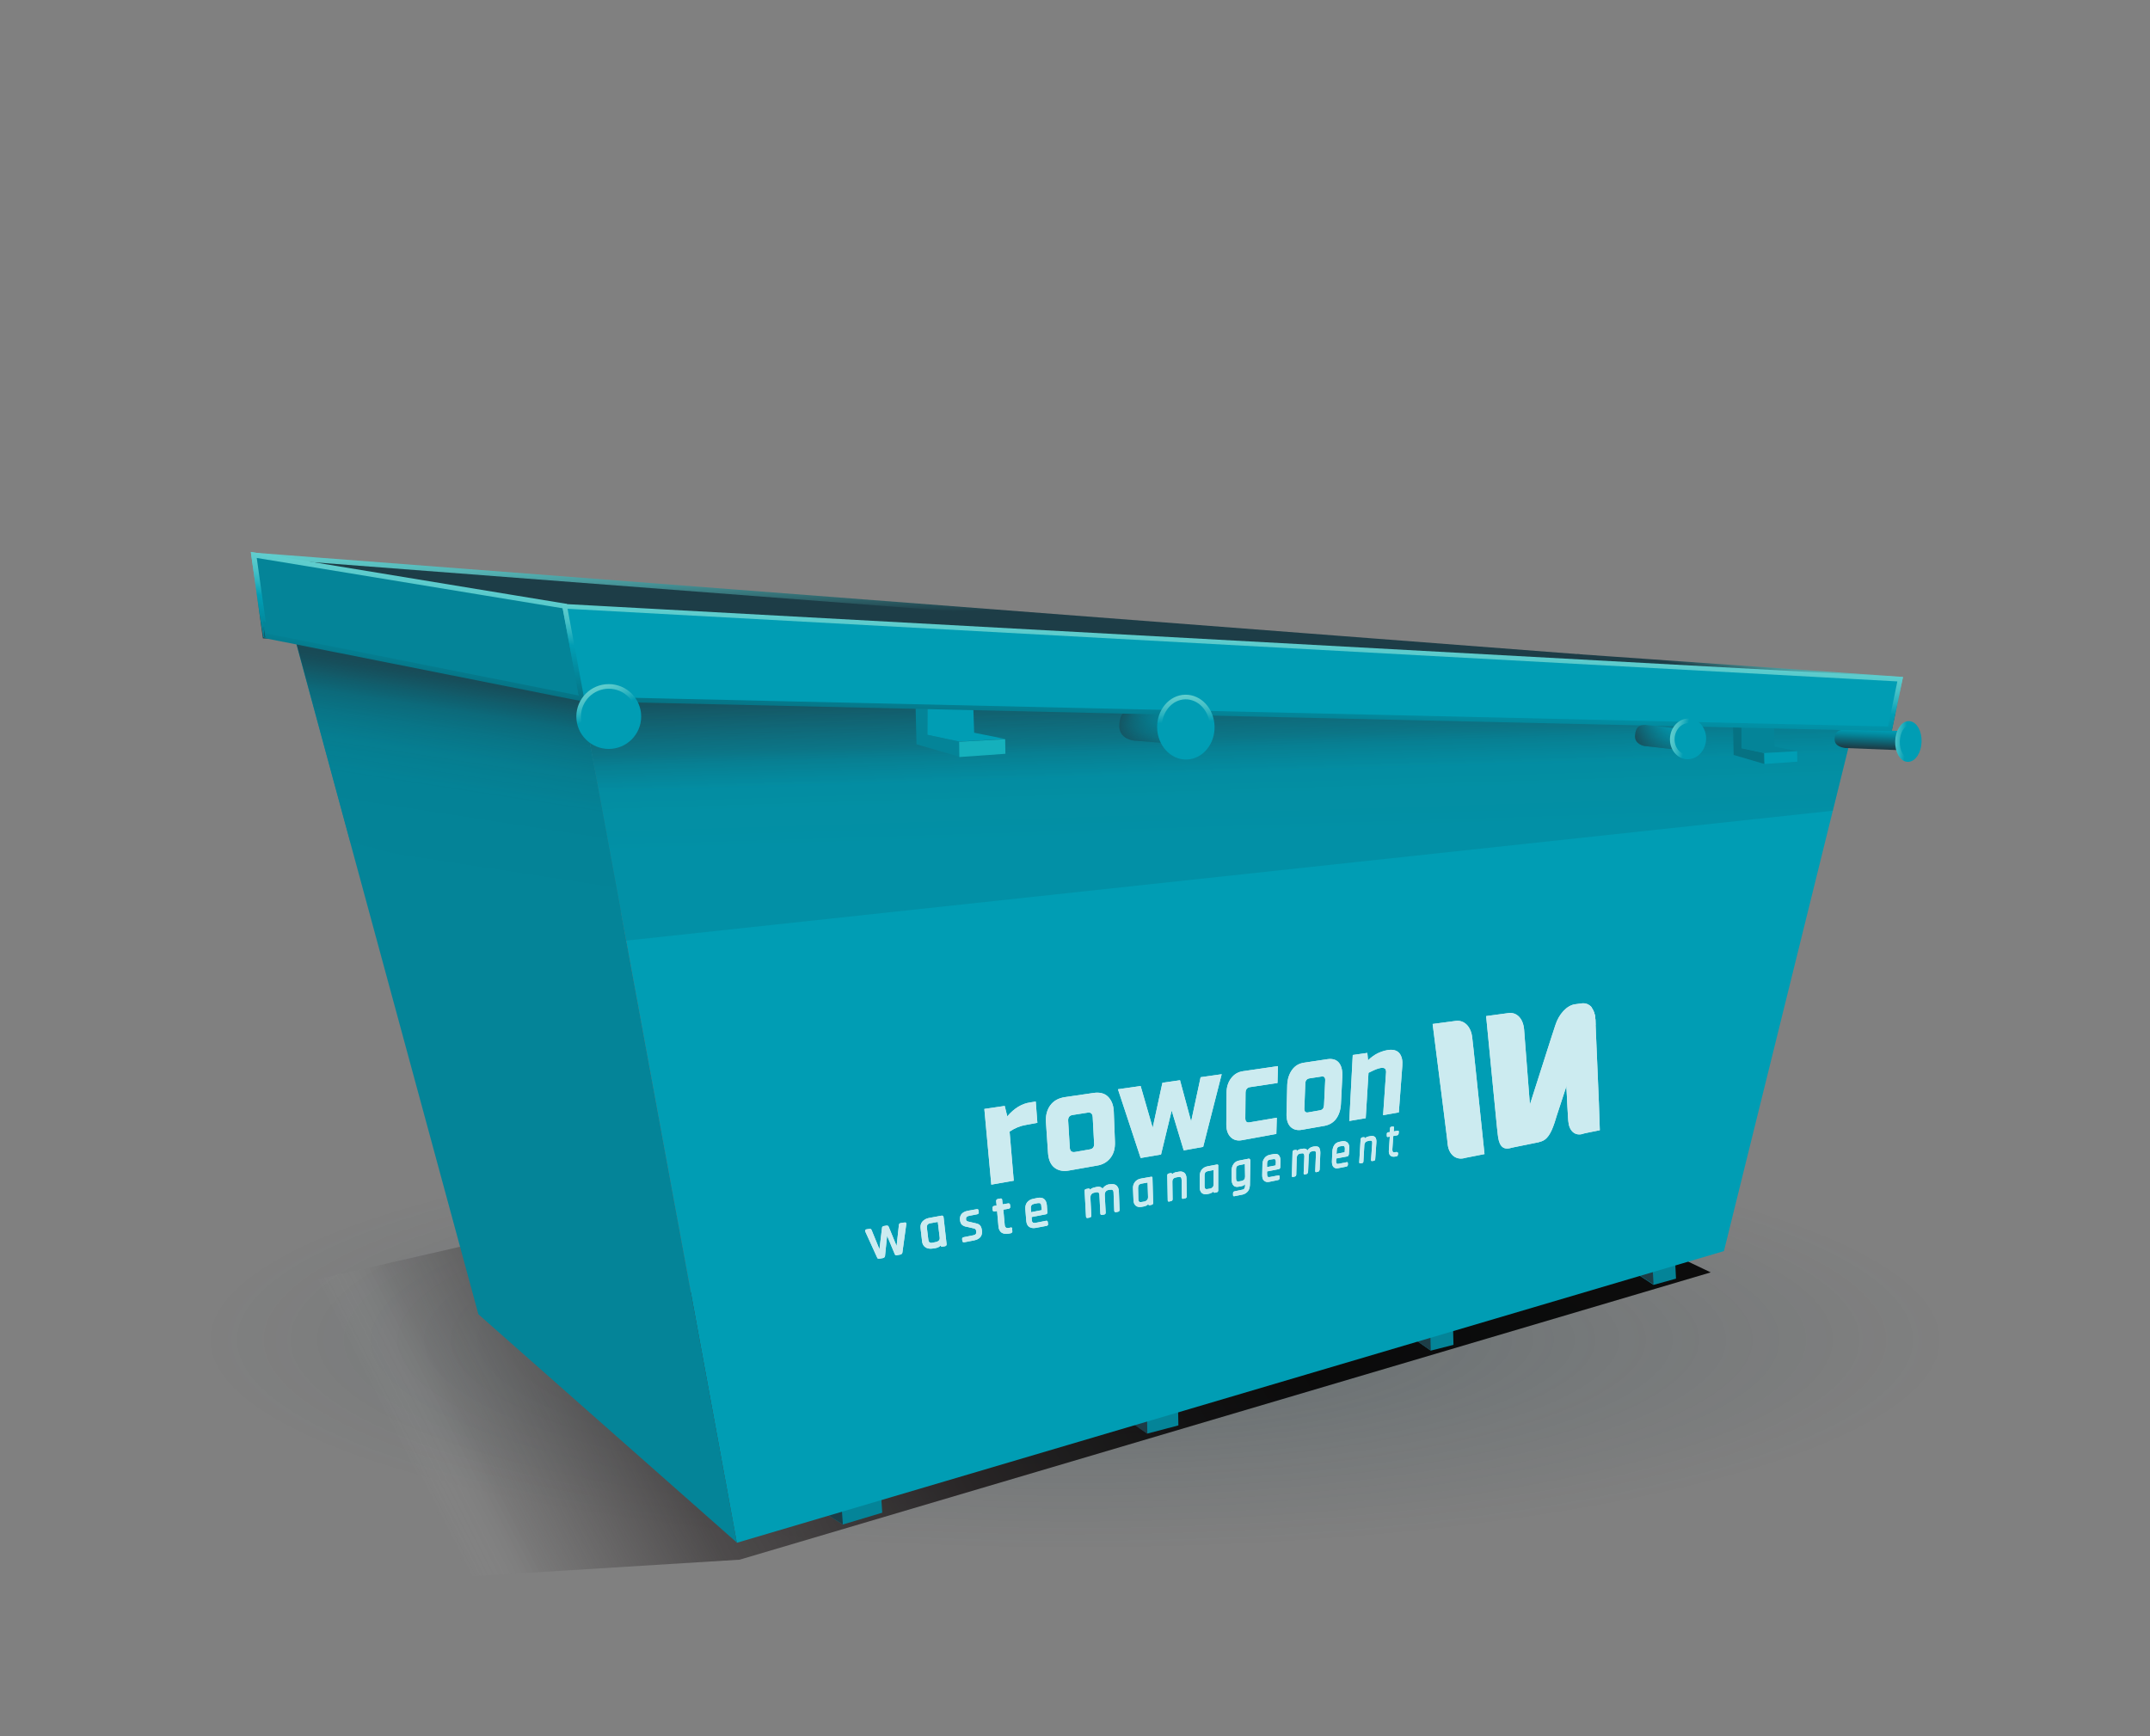 <?xml version="1.0" encoding="utf-8"?>
<!-- Generator: Adobe Illustrator 27.0.0, SVG Export Plug-In . SVG Version: 6.00 Build 0)  -->
<svg version="1.1" id="Layer_1" xmlns="http://www.w3.org/2000/svg" xmlns:xlink="http://www.w3.org/1999/xlink" x="0px" y="0px"
	 viewBox="0 0 928.5 750" style="enable-background:new 0 0 928.5 750;" xml:space="preserve">
<rect x="0" y="0" width="928.5" height="750" fill="#808080" stroke="none"/>
<style type="text/css">
	.st0{fill:url(#SVGID_1_);}
	.st1{fill:url(#SVGID_00000005261547970606350480000001013540008132862640_);}
	.st2{fill:#048498;}
	.st3{fill:#1D3D47;}
	
		.st4{fill:#1D3D47;stroke:url(#SVGID_00000172402376911447709690000012043827235923321230_);stroke-width:2.17;stroke-miterlimit:10;}
	.st5{fill:#009DB4;}
	.st6{fill:url(#SVGID_00000155855336193472074080000014186083134072813244_);}
	.st7{fill:#067283;}
	.st8{fill:#15B0BC;}
	.st9{fill:url(#SVGID_00000119102301340507414460000010852924450302768053_);}
	
		.st10{fill:#048498;stroke:url(#SVGID_00000123435204975111438410000001390497984347552129_);stroke-width:2.17;stroke-miterlimit:10;}
	
		.st11{fill:#1D3D47;stroke:url(#SVGID_00000020383874884436130330000003908965091394401720_);stroke-width:2.17;stroke-miterlimit:10;}
	.st12{fill:url(#SVGID_00000081647213729447859290000011593507551987316113_);}
	.st13{opacity:0.6;fill:url(#SVGID_00000047761828972516807470000008203877021959948440_);enable-background:new    ;}
	.st14{fill:url(#SVGID_00000037654293538962277970000015902990100706392451_);}
	.st15{fill:#009DB4;stroke:url(#SVGID_00000057847766206917097610000011871694878995225019_);stroke-width:2;stroke-miterlimit:10;}
	.st16{fill:url(#SVGID_00000075882216627271085690000000425674843561341065_);}
	.st17{fill:url(#SVGID_00000099628901044857239420000009614559080947400120_);}
	.st18{fill:#009DB4;stroke:url(#SVGID_00000125573622898869773410000006910263914616909482_);stroke-width:2;stroke-miterlimit:10;}
	.st19{fill:#009DB4;stroke:url(#SVGID_00000146499602073016832830000015001933348500354239_);stroke-width:2;stroke-miterlimit:10;}
	.st20{fill:#009DB4;stroke:url(#SVGID_00000067229168987250747880000005487857637285319563_);stroke-width:2;stroke-miterlimit:10;}
	.st21{fill:#009DB4;stroke:url(#SVGID_00000016047014440832793690000001417753793320507058_);stroke-width:2;stroke-miterlimit:10;}
	.st22{fill:none;}
	.st23{opacity:0.8;}
	.st24{fill:#FFFFFF;}
	.st25{opacity:0.3;fill:#FFFFFF;enable-background:new    ;}
	.st26{opacity:0.2;fill:#FFFFFF;enable-background:new    ;}
</style>
<g id="Layer_3">
	
		<radialGradient id="SVGID_1_" cx="464.27" cy="-184.243" r="432.51" gradientTransform="matrix(1 0 0 -0.24 0 534.47)" gradientUnits="userSpaceOnUse">
		<stop  offset="0" style="stop-color:#1D3D47;stop-opacity:0.3"/>
		<stop  offset="0.53" style="stop-color:#1D3D47;stop-opacity:0.1"/>
		<stop  offset="0.87" style="stop-color:#1D3D47;stop-opacity:0"/>
	</radialGradient>
	<ellipse class="st0" cx="464.3" cy="579.9" rx="448.1" ry="146.2"/>
	
		<linearGradient id="SVGID_00000181071843809314072570000008040665031707280797_" gradientUnits="userSpaceOnUse" x1="188.925" y1="130.852" x2="518.285" y2="289.642" gradientTransform="matrix(1 -2.198938e-02 -2.198938e-02 -1 11.213 806.254)">
		<stop  offset="0" style="stop-color:#FFFFFF;stop-opacity:0"/>
		<stop  offset="8.000000e-02" style="stop-color:#363233;stop-opacity:0.1"/>
		<stop  offset="0.28" style="stop-color:#2E2A2B;stop-opacity:0.62"/>
		<stop  offset="0.55" style="stop-color:#242021;stop-opacity:0.9"/>
		<stop  offset="0.59" style="stop-color:#1E1B1C;stop-opacity:0.9"/>
		<stop  offset="0.84" style="stop-color:#080707;stop-opacity:0.9"/>
		<stop  offset="1" style="stop-color:#000000;stop-opacity:0.9"/>
	</linearGradient>
	<path style="fill:url(#SVGID_00000181071843809314072570000008040665031707280797_);" d="M598.5,482.7l-378.9,95.4l-9.9-42.1
		l-90.4,20.7L134,685.2l185.4-11.5l419.4-124.1L598.5,482.7z"/>
	<path class="st2" d="M363.1,645.4l-14.2,3.5l15.1,9.6l17-5.1l-0.9-14L363.1,645.4z"/>
	<path class="st3" d="M348.9,648.9l14.2-3.5l0.9,13.1L348.9,648.9"/>
	<path class="st2" d="M495.4,609.1l-11.1,2.2l11.3,7.9l13.3-3.5l-0.2-10.7L495.4,609.1z"/>
	<path class="st3" d="M484.2,611.4l11.1-2.2l0.2,10.2L484.2,611.4"/>
	<path class="st2" d="M617.7,576l-8.1,1.6l8.3,5.8l9.8-2.5l-0.2-7.9L617.7,576z"/>
	<path class="st3" d="M609.6,577.6l8.1-1.6l0.2,7.4L609.6,577.6"/>
	<path class="st2" d="M713.7,547.5l-8.1,1.9l8.5,5.6l9.7-2.7l-0.4-8L713.7,547.5L713.7,547.5z"/>
	<path class="st3" d="M705.6,549.3l8.1-1.9l0.4,7.4L705.6,549.3"/>
	
		<linearGradient id="SVGID_00000150060209511407963480000007667031503339604135_" gradientUnits="userSpaceOnUse" x1="396.809" y1="491.797" x2="396.809" y2="565.426" gradientTransform="matrix(1 -2.198938e-02 -2.198938e-02 -1 11.213 806.254)">
		<stop  offset="0" style="stop-color:#1D3D47"/>
		<stop  offset="0.56" style="stop-color:#1D3D47"/>
		<stop  offset="0.67" style="stop-color:#336D73"/>
		<stop  offset="0.77" style="stop-color:#47969A"/>
		<stop  offset="0.86" style="stop-color:#55B5B6"/>
		<stop  offset="0.94" style="stop-color:#5DC7C7"/>
		<stop  offset="1" style="stop-color:#61CECE"/>
	</linearGradient>
	
		<path style="fill:#1D3D47;stroke:url(#SVGID_00000150060209511407963480000007667031503339604135_);stroke-width:2.17;stroke-miterlimit:10;" d="
		M682.3,283.7l-572.7-43.9l4.9,34.9l568.6,23.8L682.3,283.7L682.3,283.7z"/>
	<path class="st5" d="M805.5,293.6l-61,246.8l-426.3,126l-74.3-404.5L805.5,293.6L805.5,293.6z"/>
	
		<linearGradient id="SVGID_00000039096311235677383470000016618419643591965352_" gradientUnits="userSpaceOnUse" x1="526.018" y1="396.427" x2="524.758" y2="541.628" gradientTransform="matrix(1 -2.198938e-02 -2.198938e-02 -1 11.213 806.254)">
		<stop  offset="0.22" style="stop-color:#048498;stop-opacity:0.5"/>
		<stop  offset="0.44" style="stop-color:#067E91;stop-opacity:0.51"/>
		<stop  offset="0.52" style="stop-color:#0D6878;stop-opacity:0.57"/>
		<stop  offset="0.55" style="stop-color:#135B69;stop-opacity:0.6"/>
		<stop  offset="0.78" style="stop-color:#1D3D47"/>
	</linearGradient>
	<path style="fill:url(#SVGID_00000039096311235677383470000016618419643591965352_);" d="M805.5,293.6l-14,56.6l-521.1,56.1
		l-26.6-144.5L805.5,293.6L805.5,293.6z"/>
	<path class="st7" d="M748.3,308.1l0.4,18L762,330l-0.1-4.7l-9.8-2.1l0-14.4L748.3,308.1L748.3,308.1z"/>
	<path class="st2" d="M766,307.7l-13.9,0.3l0,15.1l9.8,2.1l14.2-0.8l-9.7-1.9L766,307.7L766,307.7z"/>
	<path class="st5" d="M776.2,329l-14.2,1l-0.1-4.7l14.2-0.8L776.2,329z"/>
	<path class="st2" d="M395.2,296.3l0.6,25.2l18.6,5.4l-0.1-6.6l-13.8-2.9l0-20.2L395.2,296.3z"/>
	<path class="st5" d="M420,295.8l-19.5,0.4l0,21.2l13.8,2.9l19.9-1.1l-13.5-2.7L420,295.8L420,295.8z"/>
	<path class="st8" d="M434.2,325.6l-19.9,1.4l-0.1-6.6l19.9-1.1L434.2,325.6z"/>
	<path class="st2" d="M243.9,261.8l74.3,404.5l-111.6-98.6l-87.3-321.5L243.9,261.8z"/>
	
		<linearGradient id="SVGID_00000091004813290222856570000016190183479418211238_" gradientUnits="userSpaceOnUse" x1="182.479" y1="421.097" x2="204.55" y2="546.253" gradientTransform="matrix(1 -2.198938e-02 -2.198938e-02 -1 11.213 806.254)">
		<stop  offset="0" style="stop-color:#048498"/>
		<stop  offset="0.32" style="stop-color:#048296"/>
		<stop  offset="0.44" style="stop-color:#067D90;stop-opacity:0.98"/>
		<stop  offset="0.52" style="stop-color:#097486;stop-opacity:0.96"/>
		<stop  offset="0.59" style="stop-color:#0D6878;stop-opacity:0.92"/>
		<stop  offset="0.64" style="stop-color:#135765;stop-opacity:0.88"/>
		<stop  offset="0.69" style="stop-color:#1A434E;stop-opacity:0.82"/>
		<stop  offset="0.71" style="stop-color:#1D3D47;stop-opacity:0.8"/>
		<stop  offset="1" style="stop-color:#1D3D47"/>
	</linearGradient>
	<path style="fill:url(#SVGID_00000091004813290222856570000016190183479418211238_);" d="M243.9,261.8l24.3,132.3l-116.9-30.4
		l-31.9-117.4L243.9,261.8z"/>
	
		<linearGradient id="SVGID_00000005234528604620144010000005797146894032767117_" gradientUnits="userSpaceOnUse" x1="177.312" y1="510.882" x2="184.615" y2="552.328" gradientTransform="matrix(1 -2.198938e-02 -2.198938e-02 -1 11.213 806.254)">
		<stop  offset="0" style="stop-color:#067283"/>
		<stop  offset="0.56" style="stop-color:#009DB4"/>
		<stop  offset="0.57" style="stop-color:#009DB4"/>
		<stop  offset="0.7" style="stop-color:#29B2BF"/>
		<stop  offset="0.82" style="stop-color:#48C1C7"/>
		<stop  offset="0.93" style="stop-color:#5ACACC"/>
		<stop  offset="1" style="stop-color:#61CECE"/>
	</linearGradient>
	
		<path style="fill:#048498;stroke:url(#SVGID_00000005234528604620144010000005797146894032767117_);stroke-width:2.17;stroke-miterlimit:10;" d="
		M109.6,239.7l134.3,22.1l7.4,40l-136.7-27.2C114.5,274.6,109.6,239.7,109.6,239.7z"/>
	
		<linearGradient id="SVGID_00000031892437662125868040000004236496149916769460_" gradientUnits="userSpaceOnUse" x1="744.361" y1="473.878" x2="755.057" y2="513.812" gradientTransform="matrix(1 -2.198938e-02 -2.198938e-02 -1 11.213 806.254)">
		<stop  offset="0" style="stop-color:#1D3D47"/>
		<stop  offset="0.56" style="stop-color:#1D3D47"/>
		<stop  offset="0.67" style="stop-color:#336D73"/>
		<stop  offset="0.77" style="stop-color:#47969A"/>
		<stop  offset="0.86" style="stop-color:#55B5B6"/>
		<stop  offset="0.94" style="stop-color:#5DC7C7"/>
		<stop  offset="1" style="stop-color:#61CECE"/>
	</linearGradient>
	
		<path style="fill:#1D3D47;stroke:url(#SVGID_00000031892437662125868040000004236496149916769460_);stroke-width:2.17;stroke-miterlimit:10;" d="
		M682.3,283.7l138.2,9.7l-4.5,21.4l-134-15.2L682.3,283.7L682.3,283.7z"/>
	
		<linearGradient id="SVGID_00000105428994488645861590000016883195497328194701_" gradientUnits="userSpaceOnUse" x1="489.322" y1="468.671" x2="500.392" y2="491.521" gradientTransform="matrix(1 -2.198938e-02 -2.198938e-02 -1 11.213 806.254)">
		<stop  offset="0" style="stop-color:#1D3D47"/>
		<stop  offset="0.2" style="stop-color:#145664"/>
		<stop  offset="0.44" style="stop-color:#0B6F80"/>
		<stop  offset="0.66" style="stop-color:#057E91"/>
		<stop  offset="0.81" style="stop-color:#048498"/>
	</linearGradient>
	<path style="fill:url(#SVGID_00000105428994488645861590000016883195497328194701_);" d="M483.4,313.4c0.1-5.9,2.7-6.8,6.4-7.1
		c6,0.1,18.2,1.2,18.2,1.2l-1.3,13.8l-17-1.4C489.7,319.9,483.2,319.3,483.4,313.4L483.4,313.4z"/>
	
		<linearGradient id="SVGID_00000006709432827092020660000009808888837415294094_" gradientUnits="userSpaceOnUse" x1="481.029" y1="495.418" x2="506.529" y2="474.028" gradientTransform="matrix(1 -2.198938e-02 -2.198938e-02 -1 11.213 806.254)">
		<stop  offset="0.23" style="stop-color:#1D3D47"/>
		<stop  offset="0.37" style="stop-color:#16505C;stop-opacity:0.73"/>
		<stop  offset="0.62" style="stop-color:#0C6C7D;stop-opacity:0.33"/>
		<stop  offset="0.84" style="stop-color:#067D90;stop-opacity:9.000000e-02"/>
		<stop  offset="1" style="stop-color:#048498;stop-opacity:0"/>
	</linearGradient>
	<path style="opacity:0.6;fill:url(#SVGID_00000006709432827092020660000009808888837415294094_);enable-background:new    ;" d="
		M483.4,313.4c0.1-5.9,2.7-6.8,6.4-7.1c6,0.1,18.2,1.2,18.2,1.2l-1.3,13.8l-17-1.4C489.7,319.9,483.2,319.3,483.4,313.4L483.4,313.4
		z"/>
	
		<linearGradient id="SVGID_00000021837618436007728340000014852438599126426798_" gradientUnits="userSpaceOnUse" x1="811.288" y1="417.89" x2="811.688" y2="426.48" gradientTransform="matrix(1 0 0 -1 -4.1 741.09)">
		<stop  offset="0" style="stop-color:#1D3D47"/>
		<stop  offset="0.1" style="stop-color:#184854"/>
		<stop  offset="0.64" style="stop-color:#048498"/>
		<stop  offset="0.92" style="stop-color:#009DB4"/>
	</linearGradient>
	<path style="fill:url(#SVGID_00000021837618436007728340000014852438599126426798_);" d="M792.3,319.4c0-3.5,1.7-4,4.3-4.3
		c4.2,0,26.1,0.7,26.1,0.7l-0.8,8.3l-25.1-1C796.8,323,792.3,322.8,792.3,319.4L792.3,319.4z"/>
	
		<linearGradient id="SVGID_00000181045529658317935560000005858811674204553352_" gradientUnits="userSpaceOnUse" x1="529.491" y1="477.284" x2="532.58" y2="518.736" gradientTransform="matrix(1 -2.198938e-02 -2.198938e-02 -1 11.213 806.254)">
		<stop  offset="0" style="stop-color:#067283"/>
		<stop  offset="0.56" style="stop-color:#009DB4"/>
		<stop  offset="0.57" style="stop-color:#009DB4"/>
		<stop  offset="0.7" style="stop-color:#29B2BF"/>
		<stop  offset="0.82" style="stop-color:#48C1C7"/>
		<stop  offset="0.93" style="stop-color:#5ACACC"/>
		<stop  offset="1" style="stop-color:#61CECE"/>
	</linearGradient>
	
		<path style="fill:#009DB4;stroke:url(#SVGID_00000181045529658317935560000005858811674204553352_);stroke-width:2;stroke-miterlimit:10;" d="
		M820.6,293.4l-576.7-31.5l7.4,40l564.9,12.9L820.6,293.4L820.6,293.4z"/>
	
		<linearGradient id="SVGID_00000026852709429904718550000000060702934927737497_" gradientUnits="userSpaceOnUse" x1="715.503" y1="461.475" x2="719.112" y2="477.345" gradientTransform="matrix(1 -2.198938e-02 -2.198938e-02 -1 11.213 806.254)">
		<stop  offset="0" style="stop-color:#1D3D47"/>
		<stop  offset="0.64" style="stop-color:#048498"/>
		<stop  offset="1" style="stop-color:#009DB4"/>
	</linearGradient>
	<path style="fill:url(#SVGID_00000026852709429904718550000000060702934927737497_);" d="M706.1,317.6c0.3-3.9,2-4.5,4.5-4.5
		c4,0.3,19,2.4,19,2.4l0.5,9l-20-2.3C710.1,322.2,705.8,321.5,706.1,317.6z"/>
	
		<linearGradient id="SVGID_00000115499502940236170690000009714579847879517355_" gradientUnits="userSpaceOnUse" x1="693.476" y1="467.243" x2="729.716" y2="473.634" gradientTransform="matrix(1 -2.198938e-02 -2.198938e-02 -1 11.213 806.254)">
		<stop  offset="0.23" style="stop-color:#1D3D47"/>
		<stop  offset="0.97" style="stop-color:#019AB1;stop-opacity:0"/>
		<stop  offset="1" style="stop-color:#009DB4"/>
	</linearGradient>
	<path style="fill:url(#SVGID_00000115499502940236170690000009714579847879517355_);" d="M706.1,317.6c0.3-3.9,2-4.5,4.5-4.5
		c4,0.3,19,2.4,19,2.4l0.5,9l-20-2.3C710.1,322.2,705.8,321.5,706.1,317.6z"/>
	
		<linearGradient id="SVGID_00000099626193104409166490000010762957524306802601_" gradientUnits="userSpaceOnUse" x1="632.554" y1="233.228" x2="632.554" y2="250.768" gradientTransform="matrix(1.305 0.116 8.819886e-02 -0.996 -117.75 487.05)">
		<stop  offset="0" style="stop-color:#009DB4"/>
		<stop  offset="0.56" style="stop-color:#009DB4"/>
		<stop  offset="0.57" style="stop-color:#009DB4"/>
		<stop  offset="0.7" style="stop-color:#29B2BF"/>
		<stop  offset="0.82" style="stop-color:#48C1C7"/>
		<stop  offset="0.93" style="stop-color:#5ACACC"/>
		<stop  offset="1" style="stop-color:#61CECE"/>
	</linearGradient>
	
		<ellipse transform="matrix(8.819886e-02 -0.996 0.996 8.819886e-02 346.875 1017.107)" style="fill:#009DB4;stroke:url(#SVGID_00000099626193104409166490000010762957524306802601_);stroke-width:2;stroke-miterlimit:10;" cx="729" cy="319.1" rx="7.8" ry="6.8"/>
	
		<linearGradient id="SVGID_00000077309097025940169330000016320316087134371763_" gradientUnits="userSpaceOnUse" x1="838.41" y1="334.762" x2="838.41" y2="352.302" gradientTransform="matrix(0.999 3.577167e-02 3.577167e-02 -0.999 -25.933 633.284)">
		<stop  offset="0" style="stop-color:#009DB4"/>
		<stop  offset="0.56" style="stop-color:#009DB4"/>
		<stop  offset="0.57" style="stop-color:#009DB4"/>
		<stop  offset="0.7" style="stop-color:#29B2BF"/>
		<stop  offset="0.82" style="stop-color:#48C1C7"/>
		<stop  offset="0.93" style="stop-color:#5ACACC"/>
		<stop  offset="1" style="stop-color:#61CECE"/>
	</linearGradient>
	
		<ellipse transform="matrix(3.577167e-02 -0.999 0.999 3.577167e-02 474.987 1132.219)" style="fill:#009DB4;stroke:url(#SVGID_00000077309097025940169330000016320316087134371763_);stroke-width:2;stroke-miterlimit:10;" cx="824.2" cy="320" rx="7.8" ry="4.7"/>
	
		<linearGradient id="SVGID_00000000910601740046272350000004470630844883159722_" gradientUnits="userSpaceOnUse" x1="-56.83" y1="477.956" x2="-66.514" y2="504.569" gradientTransform="matrix(0.9 -1.979044e-02 -2.198938e-02 -1 329.115 799.272)">
		<stop  offset="0" style="stop-color:#009DB4"/>
		<stop  offset="0.56" style="stop-color:#009DB4"/>
		<stop  offset="0.57" style="stop-color:#009DB4"/>
		<stop  offset="0.7" style="stop-color:#29B2BF"/>
		<stop  offset="0.82" style="stop-color:#48C1C7"/>
		<stop  offset="0.93" style="stop-color:#5ACACC"/>
		<stop  offset="1" style="stop-color:#61CECE"/>
	</linearGradient>
	
		<circle style="fill:#009DB4;stroke:url(#SVGID_00000000910601740046272350000004470630844883159722_);stroke-width:2;stroke-miterlimit:10;" cx="262.9" cy="309.5" r="13"/>
	
		<linearGradient id="SVGID_00000048481884650278856270000001998616706469616535_" gradientUnits="userSpaceOnUse" x1="511.454" y1="467.175" x2="511.454" y2="495.135" gradientTransform="matrix(1 -2.198938e-02 -2.198938e-02 -1 11.22 806.251)">
		<stop  offset="0" style="stop-color:#009DB4"/>
		<stop  offset="0.56" style="stop-color:#009DB4"/>
		<stop  offset="0.57" style="stop-color:#009DB4"/>
		<stop  offset="0.7" style="stop-color:#29B2BF"/>
		<stop  offset="0.82" style="stop-color:#48C1C7"/>
		<stop  offset="0.93" style="stop-color:#5ACACC"/>
		<stop  offset="1" style="stop-color:#61CECE"/>
	</linearGradient>
	
		<ellipse transform="matrix(1 -2.198674e-02 2.198674e-02 1 -6.779 11.332)" style="fill:#009DB4;stroke:url(#SVGID_00000048481884650278856270000001998616706469616535_);stroke-width:2;stroke-miterlimit:10;" cx="512" cy="314" rx="11.4" ry="13"/>
	<path class="st22" d="M0,0h928v750H0V0z"/>
</g>
<g id="logo">
	<g id="rowcon_waste_management" class="st23">
		<path class="st24" d="M390.2,528.1l-1.3,0.2c-0.4,0.1-0.7,0.4-0.7,0.8l-1,9.1l-3.4-8.3c-0.2-0.4-0.5-0.6-1-0.5l-1.2,0.2
			c-0.4,0.1-0.7,0.4-0.7,0.8l-1.1,9.2l-3.4-8.3c-0.2-0.4-0.5-0.6-0.9-0.5l-1.3,0.2c-0.3,0.1-0.5,0.2-0.5,0.3c-0.1,0.1-0.1,0.3,0,0.7
			l5.1,11.2c0.1,0.4,0.5,0.6,1,0.5l1.6-0.3c0.4-0.1,0.7-0.4,0.8-0.8l0.9-8.8l3.3,7.9c0.1,0.4,0.5,0.6,0.9,0.5l1.6-0.3
			c0.4-0.1,0.7-0.4,0.8-0.8l1.7-12.4c0-0.3-0.1-0.5-0.2-0.6S390.5,528.1,390.2,528.1L390.2,528.1z M406.6,525.1l-5.4,1
			c-1.2,0.2-2.2,0.8-2.9,1.6s-0.9,1.9-0.7,3.2l0.6,5.2c0.1,1.2,0.6,2.1,1.5,2.7c0.8,0.5,1.9,0.7,3.1,0.5l1.3-0.2
			c0.9-0.2,1.6-0.5,2.1-1.1c0.1,0.4,0.4,0.6,0.8,0.5l1.1-0.2c0.5-0.1,0.7-0.4,0.7-0.9l-1.3-11.6C407.4,525.2,407,525,406.6,525.1
			L406.6,525.1z M405.8,534.4c0.1,0.6,0,1.1-0.3,1.4s-0.7,0.6-1.4,0.7l-1.4,0.3c-1.1,0.2-1.7-0.2-1.8-1.4l-0.6-5
			c-0.1-1.2,0.3-1.8,1.4-2l3.3-0.6L405.8,534.4z M421.4,528.4l-3-0.7c-1.2-0.2-1.2-0.8-1.2-1l0-0.4c0-0.1,0-0.3,0.2-0.6
			c0.2-0.2,0.5-0.4,1-0.5l3.6-0.7c0.5-0.1,0.7-0.4,0.7-0.8l-0.1-0.8c0-0.5-0.4-0.7-0.8-0.6l-3.9,0.7c-3,0.6-3.5,2.5-3.3,4.1
			c0.1,0.8,0.4,1.5,0.8,1.9c0.5,0.4,1.1,0.8,2.1,0.9l3,0.7c0.7,0.1,1,0.5,1.1,1.2l0,0.5c0,0.3,0.1,1-1.4,1.3l-4,0.8
			c-0.5,0.1-0.7,0.4-0.7,0.8l0.1,0.8c0,0.4,0.4,0.7,0.8,0.6l4.2-0.8c3.1-0.6,3.6-2.5,3.5-4c-0.1-1-0.3-1.7-0.7-2.3
			C423,528.9,422.3,528.6,421.4,528.4L421.4,528.4z M436.6,530.2l-0.9,0.2c-1.1,0.2-1.7-0.2-1.8-1.3l-0.6-6.6l2.3-0.4
			c0.5-0.1,0.7-0.4,0.7-0.8l-0.1-0.9c0-0.4-0.4-0.7-0.8-0.6l-2.4,0.4l-0.2-1.9c0-0.5-0.3-0.7-0.8-0.6l-1.1,0.2
			c-0.4,0.1-0.7,0.4-0.7,0.9l0.2,1.9l-1.1,0.2c-0.4,0.1-0.7,0.4-0.7,0.9l0.1,0.9c0,0.4,0.4,0.7,0.8,0.6l1.1-0.2l0.6,6.7
			c0.1,1.2,0.6,2.1,1.3,2.6c0.8,0.5,1.7,0.7,2.9,0.5l1.1-0.2c0.4-0.1,0.7-0.4,0.7-0.8l-0.1-0.9C437.3,530.4,437,530.2,436.6,530.2
			L436.6,530.2z M448.2,517.4l-1.9,0.4c-1.1,0.2-2,0.7-2.7,1.5c-0.6,0.8-0.9,1.8-0.8,3l0.4,5c0.1,1.2,0.5,2.1,1.2,2.6
			c0.7,0.5,1.7,0.7,2.8,0.5l4.8-0.9c0.4-0.1,0.7-0.4,0.6-0.8l-0.1-0.8c0-0.4-0.3-0.7-0.7-0.6l-4.6,0.9c-1,0.2-1.6-0.2-1.6-1.3
			l-0.1-1.2l6.2-1.2c0.4-0.1,0.7-0.4,0.6-0.9l-0.2-3c-0.1-1.2-0.5-2.1-1.2-2.7C450.3,517.4,449.3,517.2,448.2,517.4L448.2,517.4z
			 M445.2,524l0-0.4L445.2,524z M449.9,522.7l-4.6,0.9l-0.1-1.7c-0.1-1.1,0.4-1.7,1.4-1.9l1.5-0.3c1.1-0.2,1.6,0.2,1.6,1.3
			L449.9,522.7L449.9,522.7z M479.6,511.5l-0.8,0.1c-0.6,0.1-1.2,0.4-1.7,0.8c-0.4,0.3-0.7,0.6-0.9,1c-0.6-0.7-1.5-1-2.7-0.7
			l-0.8,0.2c-0.9,0.2-1.5,0.5-2,1c0-0.4-0.3-0.6-0.7-0.5l-1,0.2c-0.4,0.1-0.7,0.4-0.6,0.8l0.6,11.1c0,0.4,0.3,0.7,0.7,0.6l1-0.2
			c0.4-0.1,0.6-0.4,0.6-0.8l-0.4-7.8c0-0.6,0.1-1,0.4-1.4s0.7-0.6,1.2-0.7l0.8-0.2c1-0.2,1.5,0.2,1.5,1.3l0.4,7.9
			c0,0.4,0.3,0.6,0.7,0.6l1-0.2c0.4-0.1,0.6-0.4,0.6-0.8l-0.4-7.7c0-0.6,0.1-1,0.4-1.4s0.7-0.6,1.2-0.7l0.7-0.1
			c1-0.2,1.5,0.2,1.5,1.3l0.3,7.8c0,0.4,0.3,0.6,0.7,0.6l1-0.2c0.4-0.1,0.6-0.4,0.6-0.8l-0.3-7.9c0-1.2-0.4-2-1-2.6
			C481.5,511.5,480.7,511.4,479.6,511.5L479.6,511.5z M497.1,508.3l-4.5,0.8c-1,0.2-1.9,0.7-2.5,1.5c-0.6,0.8-0.9,1.8-0.8,2.9
			l0.2,4.8c0,1.2,0.4,2,1,2.5c0.6,0.5,1.5,0.7,2.5,0.5l1.1-0.2c0.8-0.2,1.4-0.5,1.8-1c0,0.4,0.3,0.5,0.6,0.5l0.9-0.2
			c0.4-0.1,0.6-0.4,0.6-0.8l-0.3-10.8C497.8,508.5,497.5,508.2,497.1,508.3L497.1,508.3z M495.8,517c0,0.6-0.1,1-0.4,1.3
			c-0.3,0.3-0.6,0.6-1.2,0.7l-1.2,0.2c-1,0.2-1.4-0.2-1.4-1.3l-0.1-4.7c0-1.1,0.4-1.7,1.3-1.9l2.8-0.5L495.8,517L495.8,517z
			 M509.1,506.1l-1.1,0.2c-0.8,0.1-1.4,0.5-1.8,0.9c0-0.4-0.3-0.5-0.6-0.5l-0.9,0.2c-0.4,0.1-0.6,0.4-0.6,0.8l0.2,10.8
			c0,0.4,0.3,0.6,0.6,0.5l0.9-0.2c0.4-0.1,0.6-0.4,0.6-0.8l-0.1-7.5c0-0.6,0.1-1,0.4-1.3c0.2-0.3,0.6-0.5,1.1-0.6l1.1-0.2
			c0.9-0.2,1.4,0.2,1.4,1.3l0.1,7.6c0,0.4,0.2,0.6,0.6,0.5l0.9-0.2c0.4-0.1,0.6-0.4,0.6-0.8l-0.1-7.7c0-1.1-0.3-2-0.9-2.5
			C510.9,506.1,510.1,505.9,509.1,506.1L509.1,506.1z M525.6,503l-4.2,0.8c-1,0.2-1.8,0.7-2.4,1.4c-0.6,0.8-0.9,1.7-0.9,2.9l0,4.7
			c0,1.1,0.3,2,0.9,2.5c0.6,0.5,1.4,0.7,2.3,0.5l1-0.2c0.7-0.2,1.3-0.5,1.7-0.9c0,0.3,0.2,0.5,0.6,0.5l0.9-0.2
			c0.4-0.1,0.6-0.4,0.6-0.8v-10.6C526.2,503.2,526,503,525.6,503L525.6,503z M524.1,511.5c0,0.5-0.1,1-0.4,1.3s-0.6,0.5-1.1,0.6
			l-1.1,0.2c-0.9,0.2-1.3-0.2-1.3-1.3l0-4.6c0-1.1,0.4-1.6,1.3-1.8l2.6-0.5V511.5L524.1,511.5z M539.2,500.5l-4.1,0.8
			c-1,0.2-1.7,0.6-2.3,1.4c-0.6,0.8-0.9,1.7-0.9,2.8l0,4.1c0,1.1,0.3,1.9,0.8,2.5c0.5,0.5,1.3,0.7,2.2,0.5l1.1-0.2
			c0.7-0.1,1.3-0.4,1.7-0.9v0.7c0,1-0.4,1.6-1.3,1.7l-3.3,0.7c-0.4,0.1-0.6,0.4-0.6,0.8v0.8c0,0.4,0.2,0.6,0.6,0.5l3.5-0.7
			c0.9-0.2,1.7-0.7,2.3-1.4c0.6-0.7,0.8-1.7,0.9-2.7l0.2-10.7C539.8,500.6,539.6,500.4,539.2,500.5L539.2,500.5z M537.7,508.2
			c0,0.5-0.1,1-0.4,1.3s-0.6,0.5-1.1,0.6l-1.1,0.2c-0.9,0.2-1.3-0.2-1.3-1.3l0-3.9c0-1.1,0.4-1.6,1.3-1.8l2.5-0.5L537.7,508.2z
			 M550,498.5l-1.6,0.3c-0.9,0.2-1.7,0.6-2.3,1.4s-0.9,1.7-0.9,2.8l-0.1,4.6c0,1.1,0.2,1.9,0.8,2.4s1.3,0.7,2.2,0.5l3.9-0.8
			c0.3-0.1,0.6-0.4,0.6-0.7l0-0.8c0-0.4-0.2-0.6-0.5-0.5l-3.7,0.7c-0.9,0.2-1.2-0.2-1.2-1.3l0-1.1l5.1-1c0.3-0.1,0.6-0.4,0.6-0.8
			l0.1-2.7c0-1.1-0.2-1.9-0.7-2.5S550.9,498.3,550,498.5L550,498.5z M547.1,504.5v-0.4V504.5z M550.9,503.4l-3.7,0.7l0-1.5
			c0-1,0.4-1.6,1.3-1.7l1.3-0.2c0.9-0.2,1.2,0.2,1.2,1.3L550.9,503.4L550.9,503.4z M567.6,495.2l-0.6,0.1c-0.5,0.1-1,0.3-1.5,0.7
			c-0.3,0.2-0.6,0.5-0.8,0.9c-0.5-0.7-1.2-0.9-2.2-0.7l-0.7,0.1c-0.7,0.1-1.3,0.4-1.7,0.9c0-0.4-0.2-0.6-0.5-0.5l-0.8,0.1
			c-0.3,0.1-0.6,0.4-0.6,0.8l-0.3,10.3c0,0.4,0.2,0.6,0.5,0.5l0.8-0.2c0.3-0.1,0.6-0.4,0.6-0.8l0.2-7.2c0-0.5,0.2-1,0.4-1.3
			c0.2-0.3,0.6-0.5,1-0.6l0.7-0.1c0.8-0.2,1.2,0.2,1.2,1.3l-0.3,7.3c0,0.4,0.2,0.6,0.5,0.5l0.8-0.2c0.3-0.1,0.5-0.4,0.6-0.8l0.3-7.1
			c0-0.5,0.2-1,0.4-1.3s0.6-0.5,1-0.6l0.6-0.1c0.8-0.2,1.2,0.2,1.1,1.3l-0.3,7.3c0,0.4,0.2,0.6,0.5,0.5l0.8-0.2
			c0.3-0.1,0.5-0.4,0.6-0.8l0.3-7.3c0-1.1-0.2-1.9-0.6-2.4C569.2,495.2,568.5,495.1,567.6,495.2z M579.9,492.9l-1.5,0.3
			c-0.9,0.2-1.6,0.6-2.1,1.3c-0.5,0.7-0.8,1.6-0.9,2.7l-0.2,4.5c0,1.1,0.2,1.9,0.7,2.4c0.5,0.5,1.2,0.7,2,0.5l3.6-0.7
			c0.3-0.1,0.5-0.3,0.6-0.7l0-0.7c0-0.4-0.2-0.6-0.5-0.5l-3.5,0.7c-0.8,0.2-1.1-0.2-1.1-1.2l0.1-1.1l4.8-0.9
			c0.3-0.1,0.5-0.4,0.6-0.8l0.2-2.6c0.1-1.1-0.2-1.9-0.6-2.4S580.8,492.8,579.9,492.9L579.9,492.9z M577,498.8l0-0.4L577,498.8z
			 M580.7,497.7l-3.5,0.7l0.1-1.5c0-1,0.4-1.5,1.2-1.7l1.2-0.2c0.8-0.1,1.1,0.2,1.1,1.2L580.7,497.7L580.7,497.7z M592,490.7l-1,0.2
			c-0.6,0.1-1.2,0.4-1.5,0.8c0-0.3-0.2-0.5-0.5-0.5l-0.8,0.1c-0.3,0.1-0.5,0.4-0.6,0.7l-0.6,10c0,0.4,0.2,0.6,0.5,0.5l0.8-0.1
			c0.3-0.1,0.5-0.4,0.5-0.7l0.4-7c0-0.5,0.2-0.9,0.4-1.2c0.2-0.3,0.6-0.5,1-0.6l1-0.2c0.8-0.1,1.1,0.2,1,1.2l-0.5,7.1
			c0,0.4,0.2,0.6,0.5,0.5l0.8-0.1c0.3-0.1,0.5-0.4,0.5-0.7l0.5-7.1c0.1-1.1-0.1-1.9-0.5-2.4C593.4,490.7,592.8,490.6,592,490.7
			L592,490.7z M603,497.6l-0.6,0.1c-0.8,0.2-1.1-0.2-1.1-1.2l0.4-5.8l1.7-0.3c0.3-0.1,0.5-0.3,0.6-0.7l0.1-0.8
			c0-0.4-0.2-0.6-0.5-0.5l-1.7,0.3l0.1-1.6c0-0.4-0.2-0.6-0.4-0.5l-0.8,0.1c-0.3,0.1-0.5,0.3-0.5,0.7l-0.1,1.6l-0.8,0.1
			c-0.3,0.1-0.5,0.3-0.5,0.7l0,0.8c0,0.4,0.2,0.6,0.5,0.5l0.8-0.1l-0.4,5.8c-0.1,1,0.1,1.8,0.6,2.3c0.5,0.5,1.1,0.6,1.9,0.5l0.8-0.1
			c0.3-0.1,0.5-0.3,0.6-0.7l0.1-0.8C603.6,497.8,603.4,497.6,603,497.6L603,497.6z M448,485l-0.7-9.2l-2.5,0.4
			c-3.5,0.5-6.8,2.5-9.8,6l-1.1-4.5l-8.8,1.3l3,32.7l9.7-1.7l-1.8-21.2c2.2-1.5,4.6-2.5,7.1-2.9L448,485L448,485z M479.6,500.1
			c1.4-1.8,2-4.1,1.9-6.9l-0.5-13c-0.1-2.9-1-5-2.5-6.5s-3.7-2-6.3-1.6l-12.3,1.8c-2.7,0.4-4.8,1.5-6.3,3.5
			c-1.4,1.9-2.1,4.4-1.9,7.3l0.9,13.3c0.2,2.9,1.1,5,2.7,6.3c1.6,1.3,3.8,1.8,6.4,1.3l11.9-2.1C476.3,503.1,478.2,501.9,479.6,500.1
			L479.6,500.1z M472.5,493.9c0.1,1.5-0.5,2.4-2,2.6l-6.3,1.1c-1.4,0.2-2.1-0.4-2.2-1.9l-0.7-11.5c-0.1-1.5,0.5-2.4,2-2.6l6.4-1
			c1.4-0.2,2.1,0.4,2.2,2L472.5,493.9L472.5,493.9z M514.4,484.4l-4.8-17.8l-7.6,1.1l-4.2,19.4l-5.2-18l-9.8,1.4l9.8,29.7l8.8-1.5
			l4.6-19l5.2,17.2l8.4-1.5l8-31.4l-9.1,1.3L514.4,484.4L514.4,484.4z M551.2,489.8l0.2-7l-11.8,2c-1.2,0.2-1.8-0.4-1.8-1.8
			l0.1-10.9c0-1.5,0.7-2.3,1.8-2.5l12-1.8l0.2-7.3l-15.1,2.2c-2.1,0.3-3.8,1.3-5.1,3s-2,3.8-2,6.3l-0.1,13.7c0,2.4,0.6,4.2,1.9,5.5
			c1.2,1.2,2.9,1.7,4.9,1.3L551.2,489.8L551.2,489.8z M579.1,476.8l0.6-11.9c0.1-2.6-0.4-4.6-1.5-5.9c-1.1-1.3-2.8-1.8-4.9-1.5
			l-10,1.5c-2.2,0.3-4,1.3-5.3,3.1s-2,4-2.1,6.6l-0.3,12.2c-0.1,2.6,0.5,4.6,1.7,5.8s2.9,1.7,5,1.3l9.7-1.7c2.1-0.4,3.8-1.4,5-3
			S579,479.4,579.1,476.8z M571.8,477.3c-0.1,1.4-0.6,2.1-1.8,2.3l-5.1,0.9c-1.1,0.2-1.7-0.4-1.6-1.8l0.4-10.5
			c0-1.4,0.6-2.2,1.8-2.4l5.2-0.8c1.1-0.2,1.7,0.4,1.6,1.8L571.8,477.3L571.8,477.3z M604.1,480.5l1.5-20.1c0.2-2.3-0.2-4.1-1.2-5.4
			c-2.5-3.1-8.1-0.7-9.5,0c-1.4,0.7-2.8,1.7-4.1,3l-0.3-3.2l-6.3,0.9l-1.5,28.5l7.1-1.2l1.2-19.6c3.3-1.7,6.3-2.9,7.3-1.6
			c0.2,0.3,0.3,0.7,0.3,1.2l-1.3,18.7L604.1,480.5L604.1,480.5z M690.5,476.4l-1.3-30.8l-0.2-5.1c-0.1-2-0.6-3.6-1.4-4.8s0,0,0,0
			c-0.1-0.1-0.2-0.3-0.3-0.4s0,0,0-0.1c-0.1-0.1-0.2-0.2-0.4-0.4s0,0-0.1-0.1c-0.1-0.1-0.1-0.1-0.2-0.1c-0.1-0.1-0.2-0.1-0.3-0.2
			c-0.1-0.1-0.3-0.2-0.4-0.3l-0.2-0.1c-0.1,0-0.2-0.1-0.3-0.1s0,0,0,0s0,0-0.1,0c-0.2-0.1-0.3-0.1-0.5-0.1c-0.2,0-0.3-0.1-0.5-0.1
			c-0.2,0-0.4,0-0.6,0h-0.1c-0.2,0-0.4,0-0.6,0l-0.4,0c0,0-6.1,3.5-7.7,5.5l2.2,42.3l0.2,2.6c0.2,4.1,2.6,6.5,5.8,5.8l0.3-0.1
			c0.1,0,0.2,0,0.3-0.1s7.2-1.5,7.2-1.5L690.5,476.4L690.5,476.4z M641.1,498.5l-1.3-12.4l-3.4-32.5l-0.6-5.4
			c-0.5-4.8-3.5-7.8-7.3-7.2l-9.8,1.3l4,31.6l2.2,17.6l0.3,2.8c0.5,4.3,3.4,6.8,7,6l0.4-0.1c0.1,0,0.2-0.1,0.4-0.1h0L641.1,498.5
			L641.1,498.5z"/>
		<path class="st24" d="M689,440.4c-0.1-2-0.6-3.6-1.4-4.8c-0.1-0.2-0.2-0.3-0.3-0.5s0,0,0-0.1c-1.1-1.2-2.5-1.8-4.2-1.6l-3,0.4
			c-3.4,0.5-6.9,4.2-8.4,9l-1.8,5.5l-9.2,28.8l-2.1-27.1l-0.4-5.3c-0.4-4.7-3.1-7.6-6.8-7.1l-9.6,1.3l3,30.9l1.7,17.3l0.3,2.7
			c0.4,4.2,1.6,6.9,5.1,6.2l0.4-0.1c0.1,0,0.2,0,0.3-0.1h0l11.8-2.4h0c0.1,0,0.2,0,0.3-0.1l0.3-0.1c3.3-0.7,4.9-3.9,6.4-8.4l0.9-2.9
			l5.9-18l4.3-13.2l0.5-1.7c1-2.7,3.2-7.6,6-6.3L689,440.4L689,440.4z"/>
		<path class="st25" d="M676.5,469.4l4.7-14.5l-3.9,30.3L676.5,469.4L676.5,469.4z"/>
		<path class="st24" d="M390.2,528.1l-1.3,0.2c-0.4,0.1-0.7,0.4-0.7,0.8l-1,9.1l-3.4-8.3c-0.2-0.4-0.5-0.6-1-0.5l-1.2,0.2
			c-0.4,0.1-0.7,0.4-0.7,0.8l-1.1,9.2l-3.4-8.3c-0.2-0.4-0.5-0.6-0.9-0.5l-1.3,0.2c-0.3,0.1-0.5,0.2-0.5,0.3c-0.1,0.1-0.1,0.3,0,0.7
			l5.1,11.2c0.1,0.4,0.5,0.6,1,0.5l1.6-0.3c0.4-0.1,0.7-0.4,0.8-0.8l0.9-8.8l3.3,7.9c0.1,0.4,0.5,0.6,0.9,0.5l1.6-0.3
			c0.4-0.1,0.7-0.4,0.8-0.8l1.7-12.4c0-0.3-0.1-0.5-0.2-0.6S390.5,528.1,390.2,528.1L390.2,528.1z M406.6,525.1l-5.4,1
			c-1.2,0.2-2.2,0.8-2.9,1.6s-0.9,1.9-0.7,3.2l0.6,5.2c0.1,1.2,0.6,2.1,1.5,2.7c0.8,0.5,1.9,0.7,3.1,0.5l1.3-0.2
			c0.9-0.2,1.6-0.5,2.1-1.1c0.1,0.4,0.4,0.6,0.8,0.5l1.1-0.2c0.5-0.1,0.7-0.4,0.7-0.9l-1.3-11.6C407.4,525.2,407,525,406.6,525.1
			L406.6,525.1z M405.8,534.4c0.1,0.6,0,1.1-0.3,1.4s-0.7,0.6-1.4,0.7l-1.4,0.3c-1.1,0.2-1.7-0.2-1.8-1.4l-0.6-5
			c-0.1-1.2,0.3-1.8,1.4-2l3.3-0.6L405.8,534.4z M421.4,528.4l-3-0.7c-1.2-0.2-1.2-0.8-1.2-1l0-0.4c0-0.1,0-0.3,0.2-0.6
			c0.2-0.2,0.5-0.4,1-0.5l3.6-0.7c0.5-0.1,0.7-0.4,0.7-0.8l-0.1-0.8c0-0.5-0.4-0.7-0.8-0.6l-3.9,0.7c-3,0.6-3.5,2.5-3.3,4.1
			c0.1,0.8,0.4,1.5,0.8,1.9c0.5,0.4,1.1,0.8,2.1,0.9l3,0.7c0.7,0.1,1,0.5,1.1,1.2l0,0.5c0,0.3,0.1,1-1.4,1.3l-4,0.8
			c-0.5,0.1-0.7,0.4-0.7,0.8l0.1,0.8c0,0.4,0.4,0.7,0.8,0.6l4.2-0.8c3.1-0.6,3.6-2.5,3.5-4c-0.1-1-0.3-1.7-0.7-2.3
			C423,528.9,422.3,528.6,421.4,528.4L421.4,528.4z M436.6,530.2l-0.9,0.2c-1.1,0.2-1.7-0.2-1.8-1.3l-0.6-6.6l2.3-0.4
			c0.5-0.1,0.7-0.4,0.7-0.8l-0.1-0.9c0-0.4-0.4-0.7-0.8-0.6l-2.4,0.4l-0.2-1.9c0-0.5-0.3-0.7-0.8-0.6l-1.1,0.2
			c-0.4,0.1-0.7,0.4-0.7,0.9l0.2,1.9l-1.1,0.2c-0.4,0.1-0.7,0.4-0.7,0.9l0.1,0.9c0,0.4,0.4,0.7,0.8,0.6l1.1-0.2l0.6,6.7
			c0.1,1.2,0.6,2.1,1.3,2.6c0.8,0.5,1.7,0.7,2.9,0.5l1.1-0.2c0.4-0.1,0.7-0.4,0.7-0.8l-0.1-0.9C437.3,530.4,437,530.2,436.6,530.2
			L436.6,530.2z M448.2,517.4l-1.9,0.4c-1.1,0.2-2,0.7-2.7,1.5c-0.6,0.8-0.9,1.8-0.8,3l0.4,5c0.1,1.2,0.5,2.1,1.2,2.6
			c0.7,0.5,1.7,0.7,2.8,0.5l4.8-0.9c0.4-0.1,0.7-0.4,0.6-0.8l-0.1-0.8c0-0.4-0.3-0.7-0.7-0.6l-4.6,0.9c-1,0.2-1.6-0.2-1.6-1.3
			l-0.1-1.2l6.2-1.2c0.4-0.1,0.7-0.4,0.6-0.9l-0.2-3c-0.1-1.2-0.5-2.1-1.2-2.7C450.3,517.4,449.3,517.2,448.2,517.4L448.2,517.4z
			 M445.2,524l0-0.4L445.2,524z M449.9,522.7l-4.6,0.9l-0.1-1.7c-0.1-1.1,0.4-1.7,1.4-1.9l1.5-0.3c1.1-0.2,1.6,0.2,1.6,1.3
			L449.9,522.7L449.9,522.7z M479.6,511.5l-0.8,0.1c-0.6,0.1-1.2,0.4-1.7,0.8c-0.4,0.3-0.7,0.6-0.9,1c-0.6-0.7-1.5-1-2.7-0.7
			l-0.8,0.2c-0.9,0.2-1.5,0.5-2,1c0-0.4-0.3-0.6-0.7-0.5l-1,0.2c-0.4,0.1-0.7,0.4-0.6,0.8l0.6,11.1c0,0.4,0.3,0.7,0.7,0.6l1-0.2
			c0.4-0.1,0.6-0.4,0.6-0.8l-0.4-7.8c0-0.6,0.1-1,0.4-1.4s0.7-0.6,1.2-0.7l0.8-0.2c1-0.2,1.5,0.2,1.5,1.3l0.4,7.9
			c0,0.4,0.3,0.6,0.7,0.6l1-0.2c0.4-0.1,0.6-0.4,0.6-0.8l-0.4-7.7c0-0.6,0.1-1,0.4-1.4s0.7-0.6,1.2-0.7l0.7-0.1
			c1-0.2,1.5,0.2,1.5,1.3l0.3,7.8c0,0.4,0.3,0.6,0.7,0.6l1-0.2c0.4-0.1,0.6-0.4,0.6-0.8l-0.3-7.9c0-1.2-0.4-2-1-2.6
			C481.5,511.5,480.7,511.4,479.6,511.5L479.6,511.5z M497.1,508.3l-4.5,0.8c-1,0.2-1.9,0.7-2.5,1.5c-0.6,0.8-0.9,1.8-0.8,2.9
			l0.2,4.8c0,1.2,0.4,2,1,2.5c0.6,0.5,1.5,0.7,2.5,0.5l1.1-0.2c0.8-0.2,1.4-0.5,1.8-1c0,0.4,0.3,0.5,0.6,0.5l0.9-0.2
			c0.4-0.1,0.6-0.4,0.6-0.8l-0.3-10.8C497.8,508.5,497.5,508.2,497.1,508.3L497.1,508.3z M495.8,517c0,0.6-0.1,1-0.4,1.3
			c-0.3,0.3-0.6,0.6-1.2,0.7l-1.2,0.2c-1,0.2-1.4-0.2-1.4-1.3l-0.1-4.7c0-1.1,0.4-1.7,1.3-1.9l2.8-0.5L495.8,517L495.8,517z
			 M509.1,506.1l-1.1,0.2c-0.8,0.1-1.4,0.5-1.8,0.9c0-0.4-0.3-0.5-0.6-0.5l-0.9,0.2c-0.4,0.1-0.6,0.4-0.6,0.8l0.2,10.8
			c0,0.4,0.3,0.6,0.6,0.5l0.9-0.2c0.4-0.1,0.6-0.4,0.6-0.8l-0.1-7.5c0-0.6,0.1-1,0.4-1.3c0.2-0.3,0.6-0.5,1.1-0.6l1.1-0.2
			c0.9-0.2,1.4,0.2,1.4,1.3l0.1,7.6c0,0.4,0.2,0.6,0.6,0.5l0.9-0.2c0.4-0.1,0.6-0.4,0.6-0.8l-0.1-7.7c0-1.1-0.3-2-0.9-2.5
			C510.9,506.1,510.1,505.9,509.1,506.1L509.1,506.1z M525.6,503l-4.2,0.8c-1,0.2-1.8,0.7-2.4,1.4c-0.6,0.8-0.9,1.7-0.9,2.9l0,4.7
			c0,1.1,0.3,2,0.9,2.5c0.6,0.5,1.4,0.7,2.3,0.5l1-0.2c0.7-0.2,1.3-0.5,1.7-0.9c0,0.3,0.2,0.5,0.6,0.5l0.9-0.2
			c0.4-0.1,0.6-0.4,0.6-0.8v-10.6C526.2,503.2,526,503,525.6,503L525.6,503z M524.1,511.5c0,0.5-0.1,1-0.4,1.3s-0.6,0.5-1.1,0.6
			l-1.1,0.2c-0.9,0.2-1.3-0.2-1.3-1.3l0-4.6c0-1.1,0.4-1.6,1.3-1.8l2.6-0.5V511.5L524.1,511.5z M539.2,500.5l-4.1,0.8
			c-1,0.2-1.7,0.6-2.3,1.4c-0.6,0.8-0.9,1.7-0.9,2.8l0,4.1c0,1.1,0.3,1.9,0.8,2.5c0.5,0.5,1.3,0.7,2.2,0.5l1.1-0.2
			c0.7-0.1,1.3-0.4,1.7-0.9v0.7c0,1-0.4,1.6-1.3,1.7l-3.3,0.7c-0.4,0.1-0.6,0.4-0.6,0.8v0.8c0,0.4,0.2,0.6,0.6,0.5l3.5-0.7
			c0.9-0.2,1.7-0.7,2.3-1.4c0.6-0.7,0.8-1.7,0.9-2.7l0.2-10.7C539.8,500.6,539.6,500.4,539.2,500.5L539.2,500.5z M537.7,508.2
			c0,0.5-0.1,1-0.4,1.3s-0.6,0.5-1.1,0.6l-1.1,0.2c-0.9,0.2-1.3-0.2-1.3-1.3l0-3.9c0-1.1,0.4-1.6,1.3-1.8l2.5-0.5L537.7,508.2z
			 M550,498.5l-1.6,0.3c-0.9,0.2-1.7,0.6-2.3,1.4s-0.9,1.7-0.9,2.8l-0.1,4.6c0,1.1,0.2,1.9,0.8,2.4s1.3,0.7,2.2,0.5l3.9-0.8
			c0.3-0.1,0.6-0.4,0.6-0.7l0-0.8c0-0.4-0.2-0.6-0.5-0.5l-3.7,0.7c-0.9,0.2-1.2-0.2-1.2-1.3l0-1.1l5.1-1c0.3-0.1,0.6-0.4,0.6-0.8
			l0.1-2.7c0-1.1-0.2-1.9-0.7-2.5S550.9,498.3,550,498.5L550,498.5z M547.1,504.5v-0.4V504.5z M550.9,503.4l-3.7,0.7l0-1.5
			c0-1,0.4-1.6,1.3-1.7l1.3-0.2c0.9-0.2,1.2,0.2,1.2,1.3L550.9,503.4L550.9,503.4z M567.6,495.2l-0.6,0.1c-0.5,0.1-1,0.3-1.5,0.7
			c-0.3,0.2-0.6,0.5-0.8,0.9c-0.5-0.7-1.2-0.9-2.2-0.7l-0.7,0.1c-0.7,0.1-1.3,0.4-1.7,0.9c0-0.4-0.2-0.6-0.5-0.5l-0.8,0.1
			c-0.3,0.1-0.6,0.4-0.6,0.8l-0.3,10.3c0,0.4,0.2,0.6,0.5,0.5l0.8-0.2c0.3-0.1,0.6-0.4,0.6-0.8l0.2-7.2c0-0.5,0.2-1,0.4-1.3
			c0.2-0.3,0.6-0.5,1-0.6l0.7-0.1c0.8-0.2,1.2,0.2,1.2,1.3l-0.3,7.3c0,0.4,0.2,0.6,0.5,0.5l0.8-0.2c0.3-0.1,0.5-0.4,0.6-0.8l0.3-7.1
			c0-0.5,0.2-1,0.4-1.3s0.6-0.5,1-0.6l0.6-0.1c0.8-0.2,1.2,0.2,1.1,1.3l-0.3,7.3c0,0.4,0.2,0.6,0.5,0.5l0.8-0.2
			c0.3-0.1,0.5-0.4,0.6-0.8l0.3-7.3c0-1.1-0.2-1.9-0.6-2.4C569.2,495.2,568.5,495.1,567.6,495.2z M579.9,492.9l-1.5,0.3
			c-0.9,0.2-1.6,0.6-2.1,1.3c-0.5,0.7-0.8,1.6-0.9,2.7l-0.2,4.5c0,1.1,0.2,1.9,0.7,2.4c0.5,0.5,1.2,0.7,2,0.5l3.6-0.7
			c0.3-0.1,0.5-0.3,0.6-0.7l0-0.7c0-0.4-0.2-0.6-0.5-0.5l-3.5,0.7c-0.8,0.2-1.1-0.2-1.1-1.2l0.1-1.1l4.8-0.9
			c0.3-0.1,0.5-0.4,0.6-0.8l0.2-2.6c0.1-1.1-0.2-1.9-0.6-2.4S580.8,492.8,579.9,492.9L579.9,492.9z M577,498.8l0-0.4L577,498.8z
			 M580.7,497.7l-3.5,0.7l0.1-1.5c0-1,0.4-1.5,1.2-1.7l1.2-0.2c0.8-0.1,1.1,0.2,1.1,1.2L580.7,497.7L580.7,497.7z M592,490.7l-1,0.2
			c-0.6,0.1-1.2,0.4-1.5,0.8c0-0.3-0.2-0.5-0.5-0.5l-0.8,0.1c-0.3,0.1-0.5,0.4-0.6,0.7l-0.6,10c0,0.4,0.2,0.6,0.5,0.5l0.8-0.1
			c0.3-0.1,0.5-0.4,0.5-0.7l0.4-7c0-0.5,0.2-0.9,0.4-1.2c0.2-0.3,0.6-0.5,1-0.6l1-0.2c0.8-0.1,1.1,0.2,1,1.2l-0.5,7.1
			c0,0.4,0.2,0.6,0.5,0.5l0.8-0.1c0.3-0.1,0.5-0.4,0.5-0.7l0.5-7.1c0.1-1.1-0.1-1.9-0.5-2.4C593.4,490.7,592.8,490.6,592,490.7
			L592,490.7z M603,497.6l-0.6,0.1c-0.8,0.2-1.1-0.2-1.1-1.2l0.4-5.8l1.7-0.3c0.3-0.1,0.5-0.3,0.6-0.7l0.1-0.8
			c0-0.4-0.2-0.6-0.5-0.5l-1.7,0.3l0.1-1.6c0-0.4-0.2-0.6-0.4-0.5l-0.8,0.1c-0.3,0.1-0.5,0.3-0.5,0.7l-0.1,1.6l-0.8,0.1
			c-0.3,0.1-0.5,0.3-0.5,0.7l0,0.8c0,0.4,0.2,0.6,0.5,0.5l0.8-0.1l-0.4,5.8c-0.1,1,0.1,1.8,0.6,2.3c0.5,0.5,1.1,0.6,1.9,0.5l0.8-0.1
			c0.3-0.1,0.5-0.3,0.6-0.7l0.1-0.8C603.6,497.8,603.4,497.6,603,497.6L603,497.6z M448,485l-0.7-9.2l-2.5,0.4
			c-3.5,0.5-6.8,2.5-9.8,6l-1.1-4.5l-8.8,1.3l3,32.7l9.7-1.7l-1.8-21.2c2.2-1.5,4.6-2.5,7.1-2.9L448,485L448,485z M479.6,500.1
			c1.4-1.8,2-4.1,1.9-6.9l-0.5-13c-0.1-2.9-1-5-2.5-6.5s-3.7-2-6.3-1.6l-12.3,1.8c-2.7,0.4-4.8,1.5-6.3,3.5
			c-1.4,1.9-2.1,4.4-1.9,7.3l0.9,13.3c0.2,2.9,1.1,5,2.7,6.3c1.6,1.3,3.8,1.8,6.4,1.3l11.9-2.1C476.3,503.1,478.2,501.9,479.6,500.1
			L479.6,500.1z M472.5,493.9c0.1,1.5-0.5,2.4-2,2.6l-6.3,1.1c-1.4,0.2-2.1-0.4-2.2-1.9l-0.7-11.5c-0.1-1.5,0.5-2.4,2-2.6l6.4-1
			c1.4-0.2,2.1,0.4,2.2,2L472.5,493.9L472.5,493.9z M514.4,484.4l-4.8-17.8l-7.6,1.1l-4.2,19.4l-5.2-18l-9.8,1.4l9.8,29.7l8.8-1.5
			l4.6-19l5.2,17.2l8.4-1.5l8-31.4l-9.1,1.3L514.4,484.4L514.4,484.4z M551.2,489.8l0.2-7l-11.8,2c-1.2,0.2-1.8-0.4-1.8-1.8
			l0.1-10.9c0-1.5,0.7-2.3,1.8-2.5l12-1.8l0.2-7.3l-15.1,2.2c-2.1,0.3-3.8,1.3-5.1,3s-2,3.8-2,6.3l-0.1,13.7c0,2.4,0.6,4.2,1.9,5.5
			c1.2,1.2,2.9,1.7,4.9,1.3L551.2,489.8L551.2,489.8z M579.1,476.8l0.6-11.9c0.1-2.6-0.4-4.6-1.5-5.9c-1.1-1.3-2.8-1.8-4.9-1.5
			l-10,1.5c-2.2,0.3-4,1.3-5.3,3.1s-2,4-2.1,6.6l-0.3,12.2c-0.1,2.6,0.5,4.6,1.7,5.8s2.9,1.7,5,1.3l9.7-1.7c2.1-0.4,3.8-1.4,5-3
			S579,479.4,579.1,476.8z M571.8,477.3c-0.1,1.4-0.6,2.1-1.8,2.3l-5.1,0.9c-1.1,0.2-1.7-0.4-1.6-1.8l0.4-10.5
			c0-1.4,0.6-2.2,1.8-2.4l5.2-0.8c1.1-0.2,1.7,0.4,1.6,1.8L571.8,477.3L571.8,477.3z M604.1,480.5l1.5-20.1c0.2-2.3-0.2-4.1-1.2-5.4
			c-2.5-3.1-8.1-0.7-9.5,0c-1.4,0.7-2.8,1.7-4.1,3l-0.3-3.2l-6.3,0.9l-1.5,28.5l7.1-1.2l1.2-19.6c3.3-1.7,6.3-2.9,7.3-1.6
			c0.2,0.3,0.3,0.7,0.3,1.2l-1.3,18.7L604.1,480.5L604.1,480.5z M690.5,476.4l-1.3-30.8l-0.2-5.1c-0.1-2-0.6-3.6-1.4-4.8s0,0,0,0
			c-0.1-0.1-0.2-0.3-0.3-0.4s0,0,0-0.1c-0.1-0.1-0.2-0.2-0.4-0.4s0,0-0.1-0.1c-0.1-0.1-0.1-0.1-0.2-0.1c-0.1-0.1-0.2-0.1-0.3-0.2
			c-0.1-0.1-0.3-0.2-0.4-0.3l-0.2-0.1c-0.1,0-0.2-0.1-0.3-0.1s0,0,0,0s0,0-0.1,0c-0.2-0.1-0.3-0.1-0.5-0.1c-0.2,0-0.3-0.1-0.5-0.1
			c-0.2,0-0.4,0-0.6,0h-0.1c-0.2,0-0.4,0-0.6,0l-0.4,0c0,0-6.1,3.5-7.7,5.5l2.2,42.3l0.2,2.6c0.2,4.1,2.6,6.5,5.8,5.8l0.3-0.1
			c0.1,0,0.2,0,0.3-0.1s7.2-1.5,7.2-1.5L690.5,476.4L690.5,476.4z M641.1,498.5l-1.3-12.4l-3.4-32.5l-0.6-5.4
			c-0.5-4.8-3.5-7.8-7.3-7.2l-9.8,1.3l4,31.6l2.2,17.6l0.3,2.8c0.5,4.3,3.4,6.8,7,6l0.4-0.1c0.1,0,0.2-0.1,0.4-0.1h0L641.1,498.5
			L641.1,498.5z"/>
		<path class="st24" d="M689,440.4c-0.1-2-0.6-3.6-1.4-4.8c-0.1-0.2-0.2-0.3-0.3-0.5s0,0,0-0.1c-1.1-1.2-2.5-1.8-4.2-1.6l-3,0.4
			c-3.4,0.5-6.9,4.2-8.4,9l-1.8,5.5l-9.2,28.8l-2.1-27.1l-0.4-5.3c-0.4-4.7-3.1-7.6-6.8-7.1l-9.6,1.3l3,30.9l1.7,17.3l0.3,2.7
			c0.4,4.2,1.6,6.9,5.1,6.2l0.4-0.1c0.1,0,0.2,0,0.3-0.1h0l11.8-2.4h0c0.1,0,0.2,0,0.3-0.1l0.3-0.1c3.3-0.7,4.9-3.9,6.4-8.4l0.9-2.9
			l5.9-18l4.3-13.2l0.5-1.7c1-2.7,3.2-7.6,6-6.3L689,440.4L689,440.4z"/>
		<path class="st26" d="M676.5,469.4l4.7-14.5l-3.9,30.3L676.5,469.4L676.5,469.4z"/>
	</g>
</g>
</svg>
